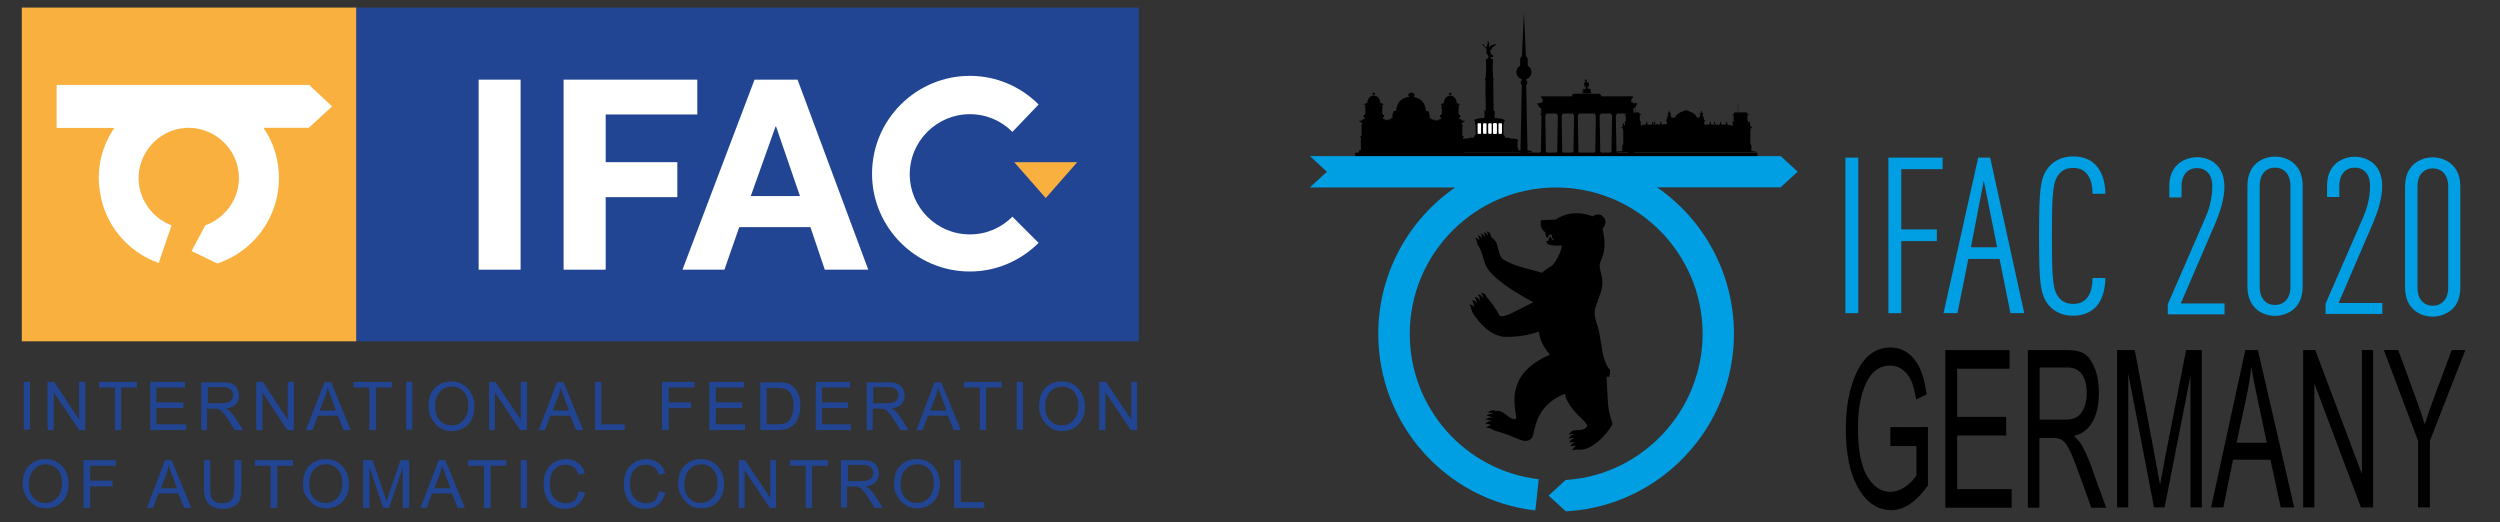 <?xml version="1.0" encoding="utf-8"?>
<!-- Generator: Adobe Illustrator 22.1.0, SVG Export Plug-In . SVG Version: 6.00 Build 0)  -->
<svg version="1.1" id="Ebene_1" xmlns="http://www.w3.org/2000/svg" xmlns:xlink="http://www.w3.org/1999/xlink" x="0px" y="0px"
	 viewBox="0 0 1651 345" style="enable-background:new 0 0 1651 345;" xml:space="preserve">
<rect x="0" y="0" width="1651" height="345" fill="#333333" stroke="none"/>
<style type="text/css">
	.st0{fill:#009FE3;}
	.st1{fill:#FFFFFF;}
	.st2{fill:#F9B03E;}
	.st3{fill:#214593;}
</style>
<g>
	<polygon class="st0" points="1218.7,206.8 1227.2,206.8 1227.2,104.1 1218.7,104.1 1218.7,206.8 	"/>
	<polygon class="st0" points="1255.6,111.7 1255.6,151.5 1279.1,151.5 1279.1,159.2 1255.6,159.2 1255.6,206.8 1247.1,206.8 
		1247.1,104.1 1282.9,104.1 1282.9,111.7 1255.6,111.7 	"/>
	<path class="st0" d="M1310.1,119.3l-8.5,44h17.3L1310.1,119.3L1310.1,119.3z M1327.7,206.8l-7.2-35.8h-20.6l-7.2,35.8h-9.2
		l22.9-102.7h7.9l22.5,102.7H1327.7L1327.7,206.8z"/>
	<path class="st0" d="M1383.2,203.6c-3.5,3-8.1,4.9-14.1,4.9c-6.6,0-11.8-2.3-15.3-6.1c-6.5-6.9-7.2-15-7.2-46.5
		c0-31.5,0.7-39.5,7.2-46.5c3.5-3.7,8.7-6.1,15.3-6.1c6.5,0,11.3,2,14.7,5.5c4.5,4.5,6.5,11.4,6.6,19.2h-8.5c0-5.2-1-10.2-4-13.6
		c-2-2.2-4.8-3.5-8.8-3.5c-4.2,0-7.1,1.4-9.1,3.8c-4.2,5-4.9,11-4.9,41.1c0,30.2,0.7,36.1,4.9,41.1c2,2.3,4.9,3.8,9.1,3.8
		c4,0,6.8-1.3,8.8-3.5c3-3.3,4-8.4,4-13.6h8.5C1390.2,192.1,1388.1,199.1,1383.2,203.6L1383.2,203.6z"/>
	<path class="st0" d="M1431.6,207.7v-6.8l24.5-56.3c2.5-5.6,4.9-12.8,4.9-21.6c0-8.1-4.5-12-10.1-12c-5.6,0-10.2,3.9-10.2,12v7.4
		h-8.1v-7.2c0-6.8,2-11.1,5.2-14.3c3-3,8.1-5.1,13.1-5.1c5.1,0,9.8,1.9,12.8,4.9c3.2,3.2,5.3,7.6,5.3,14.7c0,7.8-2.9,16.7-5.9,23.8
		l-22.9,53.2h28.9v7.2H1431.6L1431.6,207.7z"/>
	<path class="st0" d="M1512.6,122.7c0-8.1-4.6-12-10.2-12c-5.6,0-10.1,3.9-10.1,12v66.7c0,8.1,4.5,12,10.1,12
		c5.6,0,10.2-3.9,10.2-12V122.7L1512.6,122.7z M1515.5,203.5c-3,3-8.1,5.1-13.1,5.1c-5.1,0-10-2-13-5.1c-3.2-3.2-5.2-7.5-5.2-14.6
		v-65.8c0-7.1,2-11.4,5.2-14.6c3-3,7.9-5.1,13-5.1c5.1,0,10.1,2,13.1,5.1c3.2,3.2,5.2,7.5,5.2,14.6v65.8
		C1520.7,196,1518.6,200.3,1515.5,203.5L1515.5,203.5z"/>
	<path class="st0" d="M1535.8,207.4v-6.8l24.5-56.3c2.5-5.6,4.9-12.8,4.9-21.6c0-8.1-4.5-12-10.1-12c-5.6,0-10.2,3.9-10.2,12v7.4
		h-8.1v-7.2c0-6.8,2-11.1,5.2-14.3c3-3,8.1-5.1,13.1-5.1c5,0,9.8,1.9,12.8,4.9c3.2,3.2,5.3,7.6,5.3,14.7c0,7.8-2.9,16.7-5.9,23.8
		l-22.9,53.2h28.9v7.2H1535.8L1535.8,207.4z"/>
	<path class="st0" d="M1616.8,123.2c0-8.1-4.6-12-10.2-12c-5.6,0-10.1,3.9-10.1,12v66.7c0,8.1,4.5,12,10.1,12
		c5.6,0,10.2-3.9,10.2-12V123.2L1616.8,123.2z M1619.6,204c-3,3-8.1,5.1-13.1,5.1c-5.1,0-10-2-13-5.1c-3.2-3.2-5.2-7.5-5.2-14.6
		v-65.8c0-7.1,2-11.4,5.2-14.6c3-3,7.9-5.1,13-5.1c5,0,10.1,2,13.1,5.1c3.2,3.2,5.2,7.5,5.2,14.6v65.8
		C1624.8,196.5,1622.8,200.9,1619.6,204L1619.6,204z"/>
	<path d="M1027.2,156.5C1027.2,156.5,1027.2,156.5,1027.2,156.5C1027.2,156.4,1027.2,156.4,1027.2,156.5
		C1027.2,156.4,1027.2,156.4,1027.2,156.5L1027.2,156.5z M1061.9,266.1c-0.5-6.9-0.9-17.3-0.9-17.3h2l0.3-4.5
		c-2.2-2.1-4-6.9-4.7-10.3c-0.7-3.4-2-12.2-2.6-15.1c-0.6-2.9-2.8-7.9-2.9-12.3c-0.1-2.6,1-4.8,2.2-8.5c1.3-3.8,2.9-6.5,2.9-11.4
		c0-4.9-1.5-7.8-1.7-9.9c-0.3-4.3,1.2-4,2.7-10.7c1.4-6.4-0.9-15.1-0.9-15.1s4.2-4.1,0.4-7.9c-3.3-3.3-6.9-0.2-6.9-0.2
		s-4.5-2.1-10.9-2.1c-8.1,0-13.4,4.2-13.4,4.2s-7.6,0.4-8.9,0.4c-1.3,0-1.1,0.7-1.1,0.7s0,0.8,0,1.5c0,3,1.3,4.7,3.1,5.9
		c-0.1,0.9,0,2.7,1.5,3.8c0,0,0.3-1.6,1.4-2.5c0.3,0.1,1.1,0.3,1.4,0.4v1.5c0,0,0,0.9,0.7,0.9c0,0,0.6,0.1,0.6,0.1l-0.6,1.1l-0.2,0
		c-0.7-0.8-1.2-1.7-1.5-2.7c-1.1,0.7-1.2,2.1-1.2,2.9l-1.4,0.1c-1,4.1,10.1,3,10.1,3c0,3.5-4.4,12.3-6.9,13.6
		c-2.5,1.3-6.2,4.4-6.2,4.4s-9.3-2.6-11.7-3.2c-5.8-1.5-11.1-3.7-13.9-5.6c-2.2-1.5-3-5.9-4-9.5c-1-3.6-3.9-5.2-3.9-5.2
		c-0.3-3.6-3.1-3.8-3.1-3.8c1,1.2,1.1,3.6,1.1,3.6c-0.8-2.9-3.2-3.1-3.2-3.1c1.2,1.1,1.2,3.7,1.2,3.7c-0.9-2.6-3.1-2.8-3.1-2.8
		c1.2,1.5,1.1,3.7,1.1,3.7c-0.4-2-3-2.6-3-2.6c1.3,1.7,1.2,3.7,1.2,3.7c-0.7-1.7-2.8-2.1-2.8-2.1c1.3,1.7,1.4,4.3,1.4,4.3
		c2.4,2.9,2.9,6.3,4.8,12c1.9,5.7,6.1,9.6,14.2,15.5c8.1,5.8,18.1,10.9,18.1,10.9s-12.2,6-14.4,7.2c-2.3,1.2-3.7,1.6-5.6,2
		c-1.9,0.4-2.5-0.4-2.8-1c-1.7-3.6-5.7-8.8-7.1-10.5c-0.5-0.6-0.9-0.5-0.9-0.5c-0.5-3.6-3.9-3.5-3.9-3.5c1.3,1.2,1.7,4,1.7,4
		c-1.7-3.2-3.9-2.8-3.9-2.8c1.6,1,1.7,4.3,1.7,4.3c-1.2-2.9-3.8-2.7-3.8-2.7c1.6,1.7,1.8,4.6,1.8,4.6c-1.1-2.8-3.6-2.4-3.6-2.4
		c1.4,0.9,1.7,4.5,1.7,4.5c-1.5-2-3.3-1.6-3.3-1.6c1.5,1.4,1,2.8,2,4.8c1,2,10,16.5,22.4,16.5c13.5,0,21.6-3.6,21.6-3.6
		c0.9,8.9,7.3,15.3,7.3,15.3c-18.4,8-21.5,18-22.9,24.1c-1.4,6,0.3,15.1,0.6,17.6c0.1,1.3-2,1-3.7,0.2c-1-0.5-3.5-3.1-6.6-4.4
		c-1.5-0.6-3.2-0.3-3.2-0.3c-3-1.4-5.4,1.1-5.4,1.1c1.8-0.4,3.9,1,3.9,1c-3.3-0.7-4.7,1.3-4.7,1.3c2.2-0.3,4,1,4,1
		c-3-0.3-4.8,1.4-4.8,1.4c2-0.5,4.3,1,4.3,1c-3.1-0.2-4.3,1.7-4.3,1.7c2.2-0.4,4,1,4,1c-2,0-3.4,1.5-3.4,1.5c0.7,0,2.2,0.1,3.5,0.8
		c1.3,0.6,1.2,1,3.7,1.6c2.5,0.7,8,2.5,10.8,3.8c4.1,1.9,6.7,2.8,8.8,2.5c6.4-0.9,3-7.3,8.9-17.6c5.9-10.3,16.4-13.4,16.4-13.4
		c0.7,5.4,5.9,11.1,8.5,13.9c0.7,0.8,6.7,5.9,6.1,7.4c-1.1,2.6-5,2.6-7.9,2.7c-2.9,0-4.3,3.3-4.3,3.3c1.7-1.3,3.8-0.6,3.8-0.6
		c-3.3,0.7-3.8,3-3.8,3c2.5-1,3.9-0.4,3.9-0.4c-2.2,0.2-3.6,3-3.6,3c2.1-0.8,3.9-0.4,3.9-0.4c-2,0.5-3.3,3-3.3,3
		c1.2-1,4.2-0.5,4.2-0.5c-1.8,0.7-2.7,2.9-2.7,2.9c2.3-0.8,3.9-0.4,5.4-0.4c9.8,0,21.1-15.1,21.1-17.2
		C1064.6,277.6,1062.6,275.1,1061.9,266.1L1061.9,266.1z"/>
	<path d="M1001.4,47.6c0-1.8,1-3.4,2.5-4.2c0-0.1,0-0.3,0-0.5v-3.7c0-0.9,0.5-1.6,1.2-2.1h0l1.3-29.1l1.3,29.1
		c0.7,0.4,1.2,1.2,1.2,2.1v3.7c0,0.2,0,0.3,0,0.5c1.5,0.8,2.5,2.4,2.5,4.2c0,2.2-1.5,4.1-3.5,4.7l0,0.9h0.1c0.3,0,0.6,0.3,0.6,0.6
		v1.5c0,0.3-0.3,0.6-0.6,0.6h-0.1l0.9,45.1h-4.7l0.9-45.1h-0.1c-0.3,0-0.6-0.3-0.6-0.6v-1.5c0-0.3,0.3-0.6,0.6-0.6h0.1l0-0.9
		C1002.9,51.7,1001.4,49.8,1001.4,47.6L1001.4,47.6z"/>
	<path d="M1050.6,61.7v-0.3h-0.5c0,0-0.1,0-0.1,0c-0.2,0.3-0.4,0.4-0.4,0.4h-3c0,0-0.2-0.1-0.4-0.4c0,0-0.1,0-0.1,0h-0.5v0.3
		c0,0.1-0.1,0.2-0.2,0.2c-0.1,0-0.2-0.1-0.2-0.2v-0.3c-0.1,0-0.1-0.1-0.2-0.2h-0.2c0,0-0.1,0-0.1-0.1c0,0,0-0.1,0.1-0.1h0.2v0
		c0-0.1,0.1-0.2,0.2-0.2V59c0-0.1,0.1-0.2,0.2-0.2c0.1,0,0.2,0.1,0.2,0.2v2.1h0.4c-0.1-0.3-0.2-0.6-0.2-1c0-1.4,0.1-1.7,0.1-1.7h0.2
		c0,0,0,0.5,0.3,0.5c0.3,0,0.6,0,0.6,0h0.2c0-0.2,0-0.5,0-0.7c0-0.2-0.2-0.8-0.2-0.9c0-0.2,0.2-0.5,0.2-0.5l-0.2-0.1
		c0,0-0.1,0.2-0.2,0.3c-0.1,0.1-0.1,0.2,0,0.2c0,0.1-0.2,0.3-0.3,0.4c-0.2,0.1-0.2-0.4-0.1-0.5c0-0.1,0-0.8-0.2-1.7
		c-0.2-0.9,0.4-1,0.4-1s0.1-0.1,0.2-0.3c0.1-0.1,0.3-0.3,0.3-0.3l0-0.3c0,0-0.4-0.1-0.5-0.2c-0.1,0,0-0.2-0.1-0.2
		c-0.1,0-0.5-0.4-0.6-0.5c-0.1-0.1,0.1-0.2,0.2-0.2c0.2,0.1,0.7,0.4,0.7,0.4s0.2,0.1,0.2,0.2c0,0.1,0.1,0,0.1,0s0.1-0.3,0.1-0.3
		c0-0.1,0.1,0,0.1,0v0.4l0.2-0.1v-0.2l0.9-0.2c-0.1,0.6-0.9,0.8-0.9,0.8v0.1c0,0,0.1,0.3,0.3,0.3c0.2,0,0,0.2,0.1,0.2
		c0.1,0,0.2,0.3,0.2,0.5c0.1,0.2-0.1,0.3-0.1,0.3l0.2,0.1c0,0,0.2-0.1,0.2-0.4c0.1-0.3,0.4-0.2,0.5-0.2c0.1,0,0.2,0.3,0.3,0.4
		c0,0.1,0.1,0.6,0.1,0.6s0,0.4,0.1,0.9c0.1,0.5,0,0.7,0,0.7s0,0,0,0.1c0,0.1-0.2,0.3-0.2,0.3l-0.2-0.2v0.1l-0.3-0.4l-0.2-0.1
		c0,0,0,0.7,0,0.9c0,0.2,0.1,0.5,0.2,0.5c0.1,0,0.2,0.7,0.2,0.7s0.3,0,0.6,0s0.3-0.5,0.3-0.5h0.2c0,0,0.1,0.4,0.1,1.7
		c0,0.4-0.1,0.8-0.2,1h0.4V59c0-0.1,0.1-0.2,0.2-0.2c0.1,0,0.2,0.1,0.2,0.2v1.8c0.1,0,0.2,0.1,0.2,0.2v0h0.2c0,0,0.1,0,0.1,0.1
		c0,0,0,0.1-0.1,0.1h-0.2c0,0.1-0.1,0.1-0.2,0.2v0.3c0,0.1-0.1,0.2-0.2,0.2C1050.7,61.9,1050.6,61.8,1050.6,61.7L1050.6,61.7z"/>
	<path d="M1015.8,68.4v-0.3h1.9v-0.5h1.1v-2.1l-1.1-1.1h0v-0.8h20.5v-1.1h0.8v-0.6h17.5v0.6h0.9v1.1h21v0.8l-1.1,1.1v2.1h1.1v0.5
		h1.9v0.3h1.5l-1.3,1.1v0.6l-1.9,1.7v1.3h0.3v0.4h-0.4v1.3h0.6v0.4l-0.4,0.5c0,0.3-0.4,0.6-0.4,0.6l0.4,24.1h0.2
		c0.2,0,0.3,0.1,0.3,0.3v0.1c0,0.1-0.1,0.3-0.3,0.3h-3.7c-0.1,0-0.3-0.1-0.3-0.3v-0.1c0-0.1,0.1-0.3,0.3-0.3h0.2l0.4-24.1
		c0,0-0.4-0.3-0.4-0.6l-0.4-0.5V75h-7.1v0.2l-0.4,0.5c0,0.3-0.4,0.6-0.4,0.6l0.4,24.1h0.2c0.2,0,0.3,0.1,0.3,0.3v0.1
		c0,0.1-0.1,0.3-0.3,0.3h-3.7c-0.2,0-0.3-0.1-0.3-0.3v-0.1c0-0.1,0.1-0.3,0.3-0.3h0.2l0.4-24.1c0,0-0.4-0.3-0.4-0.6l-0.4-0.5V75
		h-6.6v0.2l-0.4,0.5c0,0.3-0.4,0.6-0.4,0.6l0.4,24.1h0.2c0.2,0,0.3,0.1,0.3,0.3v0.1c0,0.1-0.1,0.3-0.3,0.3h-3.7
		c-0.2,0-0.3-0.1-0.3-0.3v-0.1c0-0.1,0.1-0.3,0.3-0.3h0.2l0.4-24.1c0,0-0.4-0.3-0.4-0.6l-0.4-0.5V75h-10.3v0.2l-0.4,0.5
		c0,0.3-0.4,0.6-0.4,0.6l0.4,24.1h0.2c0.2,0,0.3,0.1,0.3,0.3v0.1c0,0.1-0.1,0.3-0.3,0.3h-3.7c-0.2,0-0.3-0.1-0.3-0.3v-0.1
		c0-0.1,0.1-0.3,0.3-0.3h0.2l0.4-24.1c0,0-0.4-0.3-0.4-0.6l-0.4-0.5V75h-6.6v0.2l-0.4,0.5c0,0.3-0.4,0.6-0.4,0.6l0.4,24.1h0.2
		c0.2,0,0.3,0.1,0.3,0.3v0.1c0,0.1-0.1,0.3-0.3,0.3h-3.7c-0.2,0-0.3-0.1-0.3-0.3v-0.1c0-0.1,0.1-0.3,0.3-0.3h0.2l0.4-24.1
		c0,0-0.4-0.3-0.4-0.6l-0.4-0.5V75h-6.7v0.2l-0.4,0.5c0,0.3-0.4,0.6-0.4,0.6l0.4,24.1h0.2c0.2,0,0.3,0.1,0.3,0.3v0.1
		c0,0.1-0.1,0.3-0.3,0.3h-3.7c-0.2,0-0.3-0.1-0.3-0.3v-0.1c0-0.1,0.1-0.3,0.3-0.3h0.2l0.4-24.1c0,0-0.4-0.3-0.4-0.6l-0.4-0.5v-0.4
		h0.7v-1.3h-0.4v-0.4h0.3v-1.3l-1.9-1.7v-0.6l-1.3-1.1H1015.8L1015.8,68.4z"/>
	<path d="M1156.9,99.8c0,0-0.1-0.2-0.2-0.2c-0.1,0-0.2-0.1-0.2-0.1v-0.1h0.1v-0.3h-0.1V99h0.1v-0.3h-0.1v-0.1h0.1v-0.3h-0.1v-0.1
		h0.2v-0.3h-0.2v-0.1h0.1v-0.4h-0.1v-0.1h0.1v-0.3h-0.1l0.1-0.2h0.2v-0.3h-0.3v-0.8l-0.6-0.5v-7.9l0.1-0.1h-0.1v-0.7l0.1-0.4
		l0.1-0.2v-0.2l0.2-0.2h-0.3V85l1.5-1.1h-1.3l0.3-0.3h-0.4v-0.2l0.4-0.3h-0.4v-0.2h-0.1v-0.2h-0.2l-0.2-0.1v-0.3l0.1-0.2l0-0.2
		c0,0,0-0.1,0-0.2c0,0,0-0.2,0-0.2s-0.2-0.1-0.1-0.1c0.1,0,0.1-0.2,0.1-0.2l-0.1-0.1l0-0.1c0,0,0.1,0,0.2-0.1c0,0,0.1-0.2,0.1-0.2
		s0-0.1,0-0.1c0,0,0.1-0.1,0.1-0.2c0,0,0-0.1,0-0.1s0,0-0.1,0.1c-0.1,0.1-0.2,0.1-0.2,0.2c0,0,0,0.2-0.1,0.2c0,0-0.1-0.1-0.1-0.1
		v-0.1c0,0,0,0,0,0c0.1,0,0.1-0.1,0.1-0.1c0,0,0,0,0,0s0-0.1,0-0.1c-0.1,0,0-0.1-0.1-0.1c0,0,0,0,0,0c-0.1,0-0.1,0.1-0.1,0.2
		c0,0,0,0,0,0c0,0,0,0-0.1,0c-0.1,0-0.3,0.3-0.3,0.4c0,0.1,0,0.2,0,0.3c0,0.1-0.1,0.1-0.1,0.1l0.2-0.1l0,0.1l-0.1,0.1l0,0.2
		c0,0,0-0.1,0-0.2c-0.1,0-0.1,0-0.2,0.1c0,0-0.2,0.1-0.2,0.1v-0.4l0.2-0.2v-0.1l0.1-0.1l0.1-0.2h-0.4v-0.3l-0.4-0.3v-0.2h-0.2v-3.2
		l0.1-0.3h-0.1l0.7-0.6v-0.2l0.3-0.2h-1v-0.3l-0.3-0.2v-0.5h-1c0-0.2-0.1-0.3-0.2-0.3c-0.1,0-0.2,0.1-0.2,0.3h-1.6
		c0-0.2-0.1-0.3-0.2-0.3c-0.1,0-0.2,0.1-0.2,0.3h-1.6c0-0.2-0.1-0.3-0.2-0.3c-0.1,0-0.2,0.1-0.2,0.3h-0.4v-6.1c0-0.1,0-0.1-0.1-0.1
		c-0.1,0-0.1,0-0.1,0.1v6.1h-1c0-0.2-0.1-0.3-0.2-0.3c-0.1,0-0.2,0.1-0.2,0.3h-1.1V75l-0.3,0.2v0.3h-1l0.3,0.2v0.2l0.7,0.6h-0.1
		l0.1,0.3v3.2h-0.2v0.2l-0.4,0.3v0.3h-0.4l0.1,0.2l0.1,0.1v0.1l0.2,0.2v1.3h-0.1l-0.3,0.3v0.2h-0.8v-0.4l0.3-0.3h-2.3
		c0-0.1,0-0.2,0-0.2h-0.2V82h-0.1l-0.1-0.1c0,0,0.1-0.1,0.1-0.1c0-0.1,0-0.1,0-0.1c0-0.1-0.1-0.1-0.1-0.1l-0.1-0.1v-0.3l0.1-0.1
		h-0.1c0,0,0-0.1,0-0.1c0,0-0.1-0.1-0.1-0.1s0,0,0.1-0.1c0-0.1,0-0.1,0-0.1s0-0.1,0-0.1c-0.1,0-0.1,0-0.1,0s-0.1-0.1,0-0.1
		c0.1,0,0.1-0.1,0-0.1c-0.1,0-0.1-0.1-0.1-0.1s0-0.1-0.1-0.1c0,0-0.1,0.1-0.1,0.1s0,0-0.1,0.1c-0.1,0,0,0.1,0,0.1c0.1,0,0,0.1,0,0.1
		s-0.1,0-0.1,0c-0.1,0,0,0.1,0,0.1s0,0,0,0.1c0,0.1,0.1,0.1,0.1,0.1s0,0.1-0.1,0.1c0,0,0,0.1,0,0.1h-0.1l0.1,0.1v0.3l-0.1,0.1
		c0,0-0.1,0-0.1,0.1c0,0,0,0,0,0.1c0,0.1,0.1,0.1,0.1,0.1l-0.1,0.1h-0.1v0.1h-0.2c0,0,0,0.1,0,0.2h-2.4c0-0.1,0-0.2,0-0.2h-0.2V82
		h-0.1l-0.1-0.1c0,0,0.1-0.1,0.1-0.1c0-0.1,0-0.1,0-0.1c0-0.1-0.1-0.1-0.1-0.1l-0.1-0.1v-0.3l0.1-0.1h-0.1c0,0,0-0.1,0-0.1
		c0,0-0.1-0.1-0.1-0.1s0,0,0.1-0.1c0-0.1,0-0.1,0-0.1s0-0.1,0-0.1c-0.1,0-0.1,0-0.1,0s-0.1-0.1,0-0.1c0.1,0,0.1-0.1,0-0.1
		c-0.1,0-0.1-0.1-0.1-0.1s0-0.1-0.1-0.1c0,0-0.1,0.1-0.1,0.1s0,0-0.1,0.1c-0.1,0,0,0.1,0,0.1c0.1,0,0,0.1,0,0.1s-0.1,0-0.1,0
		c-0.1,0,0,0.1,0,0.1s0,0,0,0.1c0,0.1,0.1,0.1,0.1,0.1s0,0.1-0.1,0.1c0,0,0,0.1,0,0.1h-0.1l0.1,0.1v0.3l-0.1,0.1c0,0-0.1,0-0.1,0.1
		c0,0,0,0,0,0.1c0,0.1,0.1,0.1,0.1,0.1l-0.1,0.1h-0.1v0.1h-0.2c0,0,0,0.1,0,0.2h-2.4c0-0.1,0-0.2,0-0.2h-0.2V82h-0.1l-0.1-0.1
		c0,0,0.1-0.1,0.1-0.1c0-0.1,0-0.1,0-0.1c0-0.1-0.1-0.1-0.1-0.1l-0.1-0.1v-0.3l0.1-0.1h-0.1c0,0,0-0.1,0-0.1c0,0-0.1-0.1-0.1-0.1
		s0,0,0.1-0.1c0-0.1,0-0.1,0-0.1s0-0.1,0-0.1c-0.1,0-0.1,0-0.1,0s-0.1-0.1,0-0.1c0.1,0,0.1-0.1,0-0.1c-0.1,0-0.1-0.1-0.1-0.1
		s0-0.1-0.1-0.1c0,0-0.1,0.1-0.1,0.1s0,0-0.1,0.1c-0.1,0,0,0.1,0,0.1c0.1,0,0,0.1,0,0.1s-0.1,0-0.1,0c-0.1,0,0,0.1,0,0.1s0,0,0,0.1
		c0,0.1,0.1,0.1,0.1,0.1s0,0.1-0.1,0.1c0,0,0,0.1,0,0.1h-0.1l0.1,0.1v0.3l-0.1,0.1c0,0-0.1,0-0.1,0.1c0,0,0,0,0,0.1
		c0,0.1,0.1,0.1,0.1,0.1L1133,82h-0.1v0.1h-0.2c0,0,0,0.1,0,0.2h-2.4c0-0.1,0-0.2,0-0.2h-0.2V82h-0.1l-0.1-0.1c0,0,0.1-0.1,0.1-0.1
		c0-0.1,0-0.1,0-0.1c0-0.1-0.1-0.1-0.1-0.1l-0.1-0.1v-0.3l0.1-0.1h-0.1c0,0,0-0.1,0-0.1c0,0-0.1-0.1-0.1-0.1s0,0,0.1-0.1
		c0-0.1,0-0.1,0-0.1s0-0.1,0-0.1c-0.1,0-0.1,0-0.1,0s-0.1-0.1,0-0.1c0.1,0,0.1-0.1,0-0.1c-0.1,0-0.1-0.1-0.1-0.1s0-0.1-0.1-0.1
		c0,0-0.1,0.1-0.1,0.1s0,0-0.1,0.1c-0.1,0,0,0.1,0,0.1c0.1,0,0,0.1,0,0.1s-0.1,0-0.1,0c-0.1,0,0,0.1,0,0.1s0,0,0,0.1
		c0,0.1,0.1,0.1,0.1,0.1s0,0.1-0.1,0.1c0,0,0,0.1,0,0.1h-0.1l0.1,0.1v0.3l-0.1,0.1c0,0-0.1,0-0.1,0.1c0,0,0,0,0,0.1
		c0,0.1,0.1,0.1,0.1,0.1l-0.1,0.1h-0.1v0.1h-0.2c0,0,0,0.1,0,0.2h-3v-0.2h-0.2v-1.7l0.6-1l-0.6-0.2v-0.5h-0.3v-0.2h-0.1v-0.1
		l0.3-0.6h-0.2l-0.2-0.1v-0.4l-0.1-0.1v-0.1h-0.1v-0.1l0.1-0.2h-0.3v-0.1c0,0,0,0,0-0.1c0-0.1-0.1-0.1-0.1-0.1v-0.1l-0.1-0.2
		c0,0,0.1-0.1,0.1-0.2s0-0.2,0-0.2l0-0.1l0.1-0.1l0-0.2l0-0.1l-0.1,0.1v-0.1c0,0,0.1-0.1,0.2-0.1c0-0.1,0.1-0.1,0.1-0.1
		s0-0.2-0.1-0.2c-0.1,0-0.1-0.1-0.1-0.1h-0.3l-0.1-0.1l0-0.3h-0.1c0-0.1,0-0.2,0-0.2s0,0-0.2,0c-0.1,0-0.2-0.1-0.2-0.1l0.2-0.3
		l0.1-0.1c0,0,0-0.2-0.3-0.3v-0.1l0.1-0.1c0,0,0,0-0.1-0.1v0c0,0,0,0,0,0v-0.1h0c0,0,0,0,0,0c0,0,0,0,0,0h0v0c0,0,0,0,0,0
		c0,0,0,0,0,0v0h0c0,0,0,0,0,0c0,0,0,0,0,0h0v0.1c0,0,0,0,0,0v0c0,0-0.1,0.1-0.1,0.1l0,0l0,0.1c-0.3,0-0.3,0.3-0.3,0.3l0.1,0.1
		l0.2,0.3c0,0-0.1,0-0.2,0.1c-0.1,0-0.2,0-0.2,0s0,0.1,0,0.2h-0.1l0,0.3l-0.1,0.1h-0.3c0,0,0,0.1-0.1,0.1c-0.1,0-0.1,0.2-0.1,0.2
		s0.1,0,0.1,0.1c0,0.1,0.2,0.1,0.2,0.1v0.1l-0.1-0.1l0,0.1l0,0.2l0.1,0.1l0,0.1c0,0,0,0.1,0,0.2s0.1,0.2,0.1,0.2l-0.1,0.2v0.1
		c0,0-0.1,0-0.1,0.1c0,0.1,0,0.1,0,0.1v0.1h-0.3l0.1,0.2v0.1h-0.1v0.1l-0.1,0.1v0.4l-0.2,0.1h-1.3l-0.3-0.5l-0.1-0.1V77l-0.3-0.5
		l-0.2-0.1l-0.3-0.5l-0.2-0.1l-0.4-0.5l-0.4-0.1l-0.2-0.3l-0.5-0.2l-0.1-0.2l-0.6-0.3c0,0-0.5-0.2-0.6-0.3c-0.1,0-0.5-0.1-0.5-0.1
		l-0.2-0.1l-0.4-0.1c0,0-0.3-0.4-1.1-0.6c0,0,0,0,0,0c-0.1,0-0.2-0.1-0.4-0.1c-0.2,0-0.6-0.1-0.9,0c-1.2,0.1-1.7,0.7-1.7,0.7
		l-0.4,0.1l-0.2,0.1c0,0-0.4,0.1-0.5,0.1c-0.1,0-0.6,0.3-0.6,0.3l-0.6,0.3l-0.1,0.2l-0.5,0.2l-0.2,0.3l-0.4,0.1l-0.4,0.5l-0.2,0.1
		l-0.3,0.5l-0.2,0.1l-0.3,0.5v0.1l-0.1,0.1l-0.3,0.5h-2.1l-0.2-0.1v-0.4l-0.1-0.1v-0.1h-0.1v-0.1l0.1-0.2h-0.3v-0.1c0,0,0,0,0-0.1
		c0-0.1-0.1-0.1-0.1-0.1v-0.1l-0.1-0.2c0,0,0.1-0.1,0.1-0.2s0-0.2,0-0.2l0-0.1l0.1-0.1l0-0.2l0-0.1l-0.1,0.1v-0.1
		c0,0,0.1-0.1,0.2-0.1c0-0.1,0.1-0.1,0.1-0.1s0-0.2-0.1-0.2c-0.1,0-0.1-0.1-0.1-0.1h-0.3l-0.1-0.1l0-0.3h-0.1c0-0.1,0-0.2,0-0.2
		s0,0-0.2,0c-0.1,0-0.2-0.1-0.2-0.1l0.2-0.3l0.1-0.1c0,0,0-0.2-0.3-0.3v-0.1l0.1-0.1c0,0,0,0-0.1-0.1v0c0,0,0,0,0,0v-0.1h0
		c0,0,0,0,0,0c0,0,0,0,0,0h0v0c0,0,0,0,0,0c0,0,0,0,0,0v0h0c0,0,0,0,0,0c0,0,0,0,0,0h0v0.1c0,0,0,0,0,0v0c0,0-0.1,0.1-0.1,0.1l0,0
		l0,0.1c-0.3,0-0.3,0.3-0.3,0.3l0.1,0.1l0.2,0.3c0,0-0.1,0-0.2,0.1c-0.1,0-0.2,0-0.2,0s0,0.1,0,0.2h-0.1l0,0.3l-0.1,0.1h-0.3
		c0,0,0,0.1-0.1,0.1c-0.1,0-0.1,0.2-0.1,0.2s0.1,0,0.1,0.1c0,0.1,0.2,0.1,0.2,0.1v0.1l-0.1-0.1l0,0.1l0,0.2l0.1,0.1l0,0.1
		c0,0,0,0.1,0,0.2s0.1,0.2,0.1,0.2l-0.1,0.2v0.1c0,0-0.1,0-0.1,0.1c0,0.1,0,0.1,0,0.1v0.1h-0.3l0.1,0.2v0.1h-0.1v0.1l-0.1,0.1v0.4
		l-0.2,0.1h0l0.3,0.6v0.1h-0.1v0.2h-0.3v0.5l-0.6,0.2l0.6,1v1.7h-0.2v0.2h-3c0-0.1,0-0.2,0-0.2h-0.2V82h-0.1l-0.1-0.1
		c0,0,0.1-0.1,0.1-0.1c0-0.1,0-0.1,0-0.1c0-0.1-0.1-0.1-0.1-0.1l-0.1-0.1v-0.3l0.1-0.1h-0.1c0,0,0-0.1,0-0.1c0,0-0.1-0.1-0.1-0.1
		s0,0,0.1-0.1c0-0.1,0-0.1,0-0.1s0-0.1,0-0.1c-0.1,0-0.1,0-0.1,0s-0.1-0.1,0-0.1c0.1,0,0.1-0.1,0-0.1c-0.1,0-0.1-0.1-0.1-0.1
		s0-0.1-0.1-0.1c0,0-0.1,0.1-0.1,0.1s0,0-0.1,0.1c-0.1,0,0,0.1,0,0.1c0.1,0,0,0.1,0,0.1s-0.1,0-0.1,0c-0.1,0,0,0.1,0,0.1s0,0,0,0.1
		c0,0.1,0.1,0.1,0.1,0.1s0,0.1-0.1,0.1c0,0,0,0.1,0,0.1h-0.1l0.1,0.1v0.3l-0.1,0.1c0,0-0.1,0-0.1,0.1c0,0,0,0,0,0.1
		c0,0.1,0.1,0.1,0.1,0.1l-0.1,0.1h-0.1v0.1h-0.2c0,0,0,0.1,0,0.2h-2.4c0-0.1,0-0.2,0-0.2h-0.2V82h-0.1l-0.1-0.1c0,0,0.1-0.1,0.1-0.1
		c0-0.1,0-0.1,0-0.1c0-0.1-0.1-0.1-0.1-0.1l-0.1-0.1v-0.3l0.1-0.1h-0.1c0,0,0-0.1,0-0.1c0,0-0.1-0.1-0.1-0.1s0,0,0.1-0.1
		c0-0.1,0-0.1,0-0.1s0-0.1,0-0.1c-0.1,0-0.1,0-0.1,0s-0.1-0.1,0-0.1c0.1,0,0.1-0.1,0-0.1c-0.1,0-0.1-0.1-0.1-0.1s0-0.1-0.1-0.1
		c0,0-0.1,0.1-0.1,0.1s0,0-0.1,0.1c-0.1,0,0,0.1,0,0.1c0.1,0,0,0.1,0,0.1s-0.1,0-0.1,0c-0.1,0,0,0.1,0,0.1s0,0,0,0.1
		c0,0.1,0.1,0.1,0.1,0.1s0,0.1-0.1,0.1c0,0,0,0.1,0,0.1h-0.1l0.1,0.1v0.3l-0.1,0.1c0,0-0.1,0-0.1,0.1c0,0,0,0,0,0.1
		c0,0.1,0.1,0.1,0.1,0.1L1095,82h-0.1v0.1h-0.2c0,0,0,0.1,0,0.2h-2.4c0-0.1,0-0.2,0-0.2h-0.2V82h-0.1l-0.1-0.1c0,0,0.1-0.1,0.1-0.1
		c0-0.1,0-0.1,0-0.1c0-0.1-0.1-0.1-0.1-0.1l-0.1-0.1v-0.3l0.1-0.1h-0.1c0,0,0-0.1,0-0.1c0,0-0.1-0.1-0.1-0.1s0,0,0.1-0.1
		c0-0.1,0-0.1,0-0.1s0-0.1,0-0.1c-0.1,0-0.1,0-0.1,0s-0.1-0.1,0-0.1c0.1,0,0.1-0.1,0-0.1c-0.1,0-0.1-0.1-0.1-0.1s0-0.1-0.1-0.1
		c0,0-0.1,0.1-0.1,0.1s0,0-0.1,0.1c-0.1,0,0,0.1,0,0.1c0.1,0,0,0.1,0,0.1s-0.1,0-0.1,0c-0.1,0,0,0.1,0,0.1s0,0,0,0.1
		c0,0.1,0.1,0.1,0.1,0.1s0,0.1-0.1,0.1c0,0,0,0.1,0,0.1h-0.1l0.1,0.1v0.3l-0.1,0.1c0,0-0.1,0-0.1,0.1c0,0,0,0,0,0.1
		c0,0.1,0.1,0.1,0.1,0.1l-0.1,0.1h-0.1v0.1h-0.2c0,0,0,0.1,0,0.2h-2.4c0-0.1,0-0.2,0-0.2h-0.2V82h-0.1l-0.1-0.1c0,0,0.1-0.1,0.1-0.1
		c0-0.1,0-0.1,0-0.1c0-0.1-0.1-0.1-0.1-0.1l-0.1-0.1v-0.3l0.1-0.1h-0.1c0,0,0-0.1,0-0.1c0,0-0.1-0.1-0.1-0.1s0,0,0.1-0.1
		c0-0.1,0-0.1,0-0.1s0-0.1,0-0.1c-0.1,0-0.1,0-0.1,0s-0.1-0.1,0-0.1c0.1,0,0.1-0.1,0-0.1c-0.1,0-0.1-0.1-0.1-0.1s0-0.1-0.1-0.1
		c0,0-0.1,0.1-0.1,0.1s0,0-0.1,0.1c-0.1,0,0,0.1,0,0.1c0.1,0,0,0.1,0,0.1s-0.1,0-0.1,0c-0.1,0,0,0.1,0,0.1s0,0,0,0.1
		c0,0.1,0.1,0.1,0.1,0.1s0,0.1-0.1,0.1c0,0,0,0.1,0,0.1h-0.1l0.1,0.1v0.3l-0.1,0.1c0,0-0.1,0-0.1,0.1c0,0,0,0,0,0.1
		c0,0.1,0.1,0.1,0.1,0.1l-0.1,0.1h-0.1v0.1h-0.2c0,0,0,0.1,0,0.2h-2.3l0.3,0.3v0.4h-0.8v-0.2l-0.3-0.3h-0.1v-1.3l0.2-0.2v-0.1
		l0.1-0.1l0.1-0.2h-0.4v-0.3l-0.4-0.3v-0.2h-0.2v-3.2l0.1-0.3h-0.1l0.7-0.6v-0.2l0.3-0.2h-1v-0.3l-0.3-0.2v-0.5h-1.1
		c0-0.2-0.1-0.3-0.2-0.3c-0.1,0-0.2,0.1-0.2,0.3h-1v-6.6c0-0.1,0-0.2-0.1-0.2h0c0,0-0.1,0.1-0.1,0.2v6.6h-0.5c0-0.2-0.1-0.3-0.2-0.3
		c-0.1,0-0.2,0.1-0.2,0.3h-1.6c0-0.2-0.1-0.3-0.2-0.3c-0.1,0-0.2,0.1-0.2,0.3h-1.6c0-0.2-0.1-0.3-0.2-0.3s-0.2,0.1-0.2,0.3h-1V75
		l-0.3,0.2v0.3h-1l0.3,0.2v0.2l0.7,0.6h-0.1l0.1,0.3v3.2h-0.2v0.2l-0.4,0.3v0.3h-0.4l0.1,0.2l0.1,0.1v0.1l0.2,0.2v1.3h-0.1l-0.3,0.3
		v0.2h0l0.1-0.5h-0.1c0,0-0.2-0.1-0.2-0.2c0,0-0.1,0-0.1-0.1c0,0,0-0.2,0-0.3c0-0.2-0.1-0.3-0.1-0.4c0-0.1-0.1-0.3-0.1-0.3
		c-0.1,0-0.2-0.1-0.2-0.1c0,0,0-0.1,0-0.1c0,0,0-0.1-0.1-0.1c-0.2,0-0.2,0-0.2,0.1c0,0.1,0,0.2,0,0.2c0,0,0.1,0.1,0.1,0.1h0.1
		c0,0,0,0,0,0.1c0,0.1,0,0.2-0.1,0.2c0,0-0.1,0-0.1,0s0,0.1,0,0.1c0,0,0.1,0.1,0,0.2c-0.1,0.1-0.1,0.2-0.1,0.2
		c0,0.1,0.1,0.1,0.1,0.1s0,0-0.1,0.1c0,0.1,0,0.2,0,0.3c0,0.1,0.1,0.2,0.1,0.2s0.1,0.1,0,0.1c0,0,0,0.1-0.1,0.1c0,0-0.1,0-0.1,0
		s0,0,0,0h-0.1l0.4,0.3v0.2h-0.4l0.3,0.3h-1.3l1.5,1.1v0.6h-0.3l0.2,0.2V86l0.1,0.2l0.1,0.4v0.7h-0.1l0.1,0.1v7.9l-0.6,0.5v0.8h-0.3
		v0.3h0.2l0.1,0.2h-0.1v0.3h0.1v0.1h-0.1v0.4h0.1v0.1h-0.2v0.3h0.2v0.1h-0.1v0.3h0.1v0.1h-0.1V99h0.1v0.1h-0.1v0.3h0.1v0.1
		c0,0-0.1,0.1-0.2,0.1c-0.1,0-0.2,0.2-0.2,0.2l-3.7,0.3v0.4h92.4v-0.4L1156.9,99.8L1156.9,99.8z"/>
	<path d="M957.1,99.3c0.2,0.1,7.5,0,7.5,0V98l0.6-0.6v-3.8l-0.5-0.7v-0.4h0.5v-0.6l1.5-0.4h2.8c0,0,0.6-0.6,1.5-0.6
		c0.9-0.1,2.5,0,2.5,0v-0.8l1-1.4v-6.5l-0.4-0.4v-1.4l-0.6-1.1c0,0,0.9-0.4,1.1-0.6c0.2-0.3,3.9-0.8,4.6-0.8c0.6,0,1.1,0,1.1,0v-1.3
		l0.5-0.6c-0.3-0.1-0.5-0.3-0.5-0.6v-2c0-0.3,0.3-0.6,0.6-0.6h0.1c0.1,0,0.1,0,0.2-0.1l0,0v-5L981,61c-0.1-0.1-0.1-0.2-0.1-0.3V60
		c0-0.1,0.1-0.3,0.1-0.4l0.1-6.3c-0.2-0.1-0.3-0.3-0.3-0.5v-0.7c0-0.2,0.1-0.4,0.3-0.5l0,0l0.4-6.1l-0.2-1.2l0.2-0.6l-0.2-0.9v-3.6
		l1.1-0.5c0,0,0.3-0.8,1.2-0.8c0.9,0,1.2,0.8,1.2,0.8l1.1,0.5v3.6l-0.2,0.9l0.2,0.6l-0.2,1.2l0.4,6.1l0,0c0.2,0.1,0.3,0.3,0.3,0.5
		v0.7c0,0.2-0.1,0.4-0.3,0.5l0.1,6.3c0.1,0.1,0.1,0.2,0.1,0.4v0.7c0,0.1,0,0.3-0.1,0.3l0.1,6.9v5l0,0.1h0.3c0.3,0,0.6,0.3,0.6,0.6v2
		c0,0.3-0.2,0.5-0.5,0.6l0.4,0.6V78c0,0,0.4,0,1.1,0c0.6,0,4.3,0.5,4.6,0.8c0.2,0.3,1.1,0.6,1.1,0.6l-0.6,1.1v1.4l-0.4,0.4v6.5
		l1,1.4v0.8c0,0,1.6-0.1,2.5,0c0.9,0.1,1.5,0.6,1.5,0.6h2.8l1.5,0.4v0.6h0.5v0.4l-0.5,0.7v3.8l0.6,0.6v1.3c0,0,7.3,0.2,7.5,0
		c0.2-0.1,2.4,1.3,2.4,1.3h-58.1C954.6,100.6,956.9,99.2,957.1,99.3L957.1,99.3z"/>
	<path d="M983.8,38.3l0.6-0.5v-0.3c0,0,0-0.2,0.2,0c0.2,0.2,0.5,0.4,0.5,0.4l0.8-0.4l0.4-0.2c0,0,0-0.5-0.4-0.8
		c-0.3-0.3-0.8-0.7-1.1-0.9c-0.3-0.2-0.6-0.7-0.6-0.7h0.3l0-0.6l-0.8-0.6c0,0,1.4-1,1.3-1.2c-0.1-0.2,0.2-0.6,0.2-0.6
		s0.6-0.8,0.7-0.9c0.1-0.1,0.6-0.3,0.6-0.3l1.6-1.2c0,0,0.4-0.5-0.7-0.3c-1.1,0.2-2.2,0.6-2.4,0.7c-0.2,0.1-1.1,0.3-1.1,0.7
		c-0.1,0.3-0.7,1.2-0.6,1.1c0.1,0,0-2.2,0-2.2s0.4-0.7,0.2-0.9c-0.2-0.3-0.5-0.5-0.5-0.5l-0.1-0.8l-0.4-0.4v1.7c0,0-0.3,0.6-0.4,0.8
		c-0.1,0.2,0,0.8,0,0.8l0,0.4c0,0-0.2,0-0.3,0.3c-0.1,0.2-0.1,0.3-0.8-0.1c-0.7-0.4-1-0.7-1-0.7v-0.7l-0.6-0.3l-0.4,0.2l0.3,0.6
		c0,0,0.7,0.8,1.1,1.1c0.4,0.3,0.5,0.5,0.7,0.6c0.2,0.1,0.5,0.4,0.5,0.5c0,0.1-0.1,0,0.1,0.6c0.2,0.6,0,0.8,0,1.3c0,0.4-0.1,1,0,1.1
		c0.1,0.1,0.3,0.4,0.5,0.8c0.2,0.4,0.2,0.4,0.5,0.8c0.2,0.3,0.3,1,0.3,1.4C983.1,38.2,983.8,38.3,983.8,38.3L983.8,38.3z"/>
	<polygon class="st1" points="986.4,81.9 986.4,81.4 988.4,81.4 988.4,81.9 988.5,82 988.5,87.7 988.4,87.7 988.4,88.4 986.4,88.4 
		986.4,87.7 986.2,87.7 986.2,82 986.4,81.9 	"/>
	<polygon class="st1" points="989.7,81.9 989.7,81.4 991.8,81.4 991.8,81.9 991.9,82 991.9,87.7 991.8,87.7 991.8,88.4 989.7,88.4 
		989.7,87.7 989.6,87.7 989.6,82 989.7,81.9 	"/>
	<polygon class="st1" points="983,81.9 983,81.4 985,81.4 985,81.9 985.1,82 985.1,87.7 985,87.7 985,88.4 983,88.4 983,87.7 
		982.8,87.7 982.8,82 983,81.9 	"/>
	<polygon class="st1" points="979.6,81.9 979.6,81.4 981.6,81.4 981.6,81.9 981.7,82 981.7,87.7 981.6,87.7 981.6,88.4 979.6,88.4 
		979.6,87.7 979.4,87.7 979.4,82 979.6,81.9 	"/>
	<polygon class="st1" points="986.1,81.9 986.1,81.4 988.1,81.4 988.1,81.9 988.3,82 988.3,87.7 988.1,87.7 988.1,88.4 986.1,88.4 
		986.1,87.7 986,87.7 986,82 986.1,81.9 	"/>
	<polygon class="st1" points="975.9,81.9 975.9,81.4 978,81.4 978,81.9 978.1,82 978.1,87.7 978,87.7 978,88.4 975.9,88.4 
		975.9,87.7 975.8,87.7 975.8,82 975.9,81.9 	"/>
	<polygon points="895,103.6 1160.5,103.6 1160.5,100.8 895,100.8 895,103.6 	"/>
	<polygon points="957.3,105.9 957.3,105.9 957.3,105.7 957.3,105.7 957.3,105.9 	"/>
	<path d="M967.3,99.2h-1.1v-8.5c0,0,0.8-0.5,0.7-0.5c-0.1,0-1.2-0.6-1.2-0.6v-6.2l0.6-0.9h-0.9v-1.2l2.3-1.6h-2.3v-0.7l-1.7-0.4
		v-0.8l0.8-0.8v-0.6l-0.8-0.6l-0.5-0.9v-3.4l0.6-0.8h-0.6v-0.8l0.8-0.6l-0.8-1H962v-0.8c0,0-0.5-4.1-4.1-4.3c0-0.1,0-0.2,0-0.4
		c0-0.1,0-0.1,0-0.2c0.5,0,0.8-0.3,0.8-0.6c0-0.3-0.4-0.6-0.9-0.6c0-0.4-0.1-0.6-0.1-0.6c0,0-0.1,0.2-0.1,0.6
		c-0.5,0-0.8,0.3-0.8,0.6c0,0.3,0.4,0.5,0.8,0.6c0,0.1,0,0.1,0,0.2c0,0.1,0,0.2,0,0.4c-3.6,0.1-4.1,4.3-4.1,4.3v0.8h-1.3l-0.8,1
		l0.8,0.6v0.8h-0.6l0.6,0.8v3.4l-0.5,0.9l-0.8,0.6V77l0.8,0.8v0.8l-1.7,0.4v0.5c-1,0.1-3-0.1-3-0.1l0.4-0.4h-2.2l0.4-0.8h-1.5v-1.8
		l0.6-0.8h-1v-1.5c0,0-0.7-0.9-0.9-0.8c-0.2,0.1-1.1,0-1.1,0s0-8-8-9.2v-0.6c0,0,0.8-0.8,0.5-1.1c-0.3-0.3-0.6-1.2-2.1-1.2
		c-1.5,0-1.8,0.9-2.1,1.2c-0.3,0.3,0.5,1.1,0.5,1.1v0.5c-8.5,0.8-8.5,9.2-8.5,9.2s-0.8,0.1-1.1,0c-0.2-0.1-0.9,0.8-0.9,0.8v1.5h-1
		l0.6,0.8v1.8h-1.5l0.4,0.8h-2.2l0.4,0.4c0,0-0.8,0.1-1.7,0.1v-0.5l-1.7-0.4v-0.8l0.8-0.8v-0.6l-0.8-0.6l-0.5-0.9v-3.4l0.6-0.8h-0.6
		v-0.8l0.8-0.6l-0.8-1h-1.3v-0.8c0,0-0.5-4.1-4.1-4.3c0-0.1,0-0.2,0-0.4c0-0.1,0-0.1,0-0.2c0.5,0,0.8-0.3,0.8-0.6
		c0-0.3-0.4-0.6-0.9-0.6c0-0.4-0.1-0.6-0.1-0.6c0,0-0.1,0.2-0.1,0.6c-0.5,0-0.8,0.3-0.8,0.6c0,0.3,0.4,0.5,0.8,0.6
		c0,0.1,0,0.1,0,0.2c0,0.1,0,0.2,0,0.4c-3.6,0.1-4.1,4.3-4.1,4.3v0.8h-1.3l-0.8,1l0.8,0.6v0.8h-0.6l0.6,0.8v3.4l-0.5,0.9l-0.8,0.6
		V77l0.8,0.8v0.8l-1.7,0.4v0.7h-2.3l2.3,1.6v1.2h-0.9l0.6,0.9v6.2c0,0-1.1,0.6-1.2,0.6c-0.1,0,0.7,0.5,0.7,0.5v8.5h-1.1v1.1
		l-0.4,0.8h69.9l-0.4-0.8V99.2L967.3,99.2z"/>
	<path class="st0" d="M1187.2,113.4l-11.2-10.3H865.1l11.2,10.3L865,123.8h96c-31.6,21.8-50.8,57.8-50.8,96.7
		c0,59.6,44.6,109.8,103.7,116.6l0.8-6.7c0,0,0,0,0,0l1.1-10.5l0.4-3.4c-48.6-5.7-85.2-47-85.2-96c0-53.3,43.4-96.7,96.7-96.7
		c53.3,0,96.7,43.4,96.7,96.7c0,50.3-39.2,92.7-89.3,96.4l-1.2,0.1l-11.2,10.3l11.4,10.4l1.4-0.1c61.5-4,109.6-55.5,109.6-117.2
		c0-38.9-19.2-74.9-50.8-96.7h81.6L1187.2,113.4L1187.2,113.4L1187.2,113.4z"/>
	<g>
		<path d="M1248.4,294.4v-12.3l24.8-0.1v38.6c-3.8,5.4-7.7,9.4-11.8,12.2s-8.2,4.1-12.5,4.1c-5.7,0-10.8-2.1-15.3-6.2
			c-4.5-4.2-8-10.2-10.7-18.2c-2.6-8-3.9-17.6-3.9-28.8c0-11.3,1.3-21.2,4-29.6c2.6-8.4,6.1-14.6,10.3-18.6c4.3-4,9.3-6,15.1-6
			c4.3,0,8,1.2,11.3,3.5s5.9,5.6,8,9.9c2.1,4.3,3.6,10.1,4.7,17.5l-7,3.4c-0.9-5.9-2.1-10.2-3.6-13.1c-1.4-2.9-3.3-5.2-5.7-6.8
			c-2.3-1.7-5-2.5-7.9-2.5c-4.3,0-7.9,1.5-11,4.5c-3.1,3-5.5,7.7-7.4,14c-1.9,6.3-2.8,14.1-2.8,23.2c0,13.9,2,24.3,6,31.3
			c4,6.9,9.2,10.4,15.6,10.4c3.1,0,6.2-1.1,9.4-3.2c3.2-2.1,5.7-4.7,7.6-7.6v-19.4H1248.4z"/>
		<path d="M1284.7,335.1V231.2h42.4v12.3h-34.6v31.8h32.4v12.3h-32.4v35.4h36v12.3H1284.7z"/>
		<path d="M1339.2,335.1V231.2h26c5.4,0,9.4,1,12,2.9c2.6,1.9,4.7,5.2,6.4,9.7c1.7,4.5,2.5,9.7,2.5,15.7c0,7.8-1.4,14.2-4.2,19.1
			c-2.8,4.9-6.9,8-12.3,9.3c2.2,1.9,3.8,3.8,5,5.8c2.3,4,4.3,8.4,6.1,13.3l10.2,28.3h-9.8l-7.8-21.6c-3-8.5-5.3-14.1-6.9-17.1
			c-1.5-2.9-3-4.9-4.5-5.9c-1.4-1-3.5-1.5-6.1-1.5h-9v46.1H1339.2z M1346.9,277.1h16.7c3.6,0,6.4-0.6,8.3-1.9c1.9-1.3,3.4-3.3,4.5-6
			c1.1-2.7,1.7-5.9,1.7-9.6c0-5.2-1.1-9.4-3.2-12.4c-2.1-3-5.3-4.5-9.4-4.5h-18.5V277.1z"/>
		<path d="M1398.1,335.1V231.2h11.7l13.9,73.6l2.8,15.4c0.7-3.8,1.7-9.4,3.1-16.7l14.1-72.3h10.4v103.9h-7.5v-86.9l-17.1,86.9h-7
			l-17-88.4v88.4H1398.1z"/>
		<path d="M1460.2,335.1l22.6-103.9h8.3l24,103.9h-8.9l-6.8-31.5h-24.7l-6.4,31.5H1460.2z M1477,292.4h20l-6.1-28.8
			c-1.9-8.8-3.3-16-4.1-21.5c-0.8,6.7-1.8,13.3-3.2,19.8L1477,292.4z"/>
		<path d="M1521,335.1V231.2h8l30.8,81.8v-81.8h7.4v103.9h-8l-30.8-81.8v81.8H1521z"/>
		<path d="M1596.9,335.1v-44l-22.6-59.9h9.5l11.5,31.4c2.3,6.2,4.3,12.1,6,17.6c1.7-5.4,3.9-11.6,6.4-18.4l11.4-30.6h9l-23.4,59.9
			v44H1596.9z"/>
	</g>
</g>
<rect x="14.4" y="5" class="st2" width="221" height="220.4"/>
<g>
	<polygon class="st3" points="725.9,284 725.9,252.2 730.4,252.2 747.1,277.1 747.1,252.2 750.9,252.2 750.9,284 746.8,284 
		730,259.1 730,284 	"/>
	<rect x="15.7" y="252.2" class="st3" width="4.1" height="31.5"/>
	<polygon class="st3" points="31.4,284 31.4,252.2 35.8,252.2 52.2,277.1 52.2,252.2 56.3,252.2 56.3,284 52.2,284 35.5,259.1 
		35.5,284 	"/>
	<polygon class="st3" points="75.9,284 75.9,255.9 65.5,255.9 65.5,252.2 90.4,252.2 90.4,255.9 80,255.9 80,284 	"/>
	<polygon class="st3" points="99.2,284 99.2,252.2 122.2,252.2 122.2,255.9 103.3,255.9 103.3,265.7 121,265.7 121,269.5 
		103.3,269.5 103.3,280.2 122.9,280.2 122.9,284 	"/>
	<g>
		<path class="st3" d="M137.4,266.3h8.8c1.9,0,3.5-0.3,4.4-0.6s1.9-0.9,2.5-1.9c0.6-0.9,0.9-1.9,0.9-2.8c0-1.6-0.6-2.8-1.6-3.8
			c-0.9-0.9-2.8-1.6-5-1.6h-10.1V266.3z M132.9,284v-31.5h13.9c2.8,0,5,0.3,6.3,0.9c1.6,0.6,2.5,1.6,3.5,3.2
			c0.9,1.6,1.3,3.2,1.3,4.7c0,2.2-0.6,4.1-2.2,5.7c-1.6,1.6-3.8,2.5-6.6,2.8c0.9,0.6,1.9,0.9,2.5,1.6c1.3,1.3,2.5,2.5,3.5,4.1
			l5.4,8.5H155l-4.1-6.6c-1.3-1.9-2.2-3.5-3.2-4.4c-0.6-0.9-1.6-1.6-2.2-2.2c-0.6-0.3-1.3-0.6-1.9-0.9c-0.3,0-1.3,0-2.2,0h-4.7V284
			H132.9z"/>
	</g>
	<polygon class="st3" points="169.2,284 169.2,252.2 173.6,252.2 190,277.1 190,252.2 194.1,252.2 194.1,284 189.7,284 173.3,259.1 
		173.3,284 	"/>
	<g>
		<path class="st3" d="M211.1,271.1h10.7l-3.2-8.8c-0.9-2.5-1.9-4.7-2.2-6.6c-0.3,1.9-0.9,4.1-1.6,6L211.1,271.1z M202,284
			l12.3-31.5h4.4l12.9,31.5h-4.7l-3.8-9.5h-13.2l-3.5,9.5H202z"/>
	</g>
	<polygon class="st3" points="243.9,284 243.9,255.9 233.5,255.9 233.5,252.2 258.7,252.2 258.7,255.9 248.3,255.9 248.3,284 	"/>
	<rect x="268.2" y="252.2" class="st3" width="4.1" height="31.5"/>
	<g>
		<path class="st3" d="M287.4,268.6c0,3.8,0.9,6.9,3.2,9.1c1.9,2.2,4.7,3.2,7.6,3.2c3.2,0,5.7-0.9,7.9-3.5c1.9-2.2,3.2-5.4,3.2-9.5
			c0-2.5-0.3-4.7-1.3-6.6c-0.9-1.9-2.2-3.5-3.8-4.4c-1.6-0.9-3.5-1.6-5.7-1.6c-2.8,0-5.7,0.9-7.6,3.2
			C288.4,260.4,287.4,263.8,287.4,268.6 M283,268.6c0-5.4,1.3-9.5,4.1-12.3c2.8-2.8,6.3-4.4,11-4.4c2.8,0,5.7,0.6,7.9,2.2
			c2.2,1.3,4.1,3.5,5.4,6c1.3,2.5,1.9,5.4,1.9,8.5s-0.6,6-1.9,8.5c-1.3,2.5-3.2,4.4-5.4,5.7c-2.2,1.3-5,1.9-7.6,1.9
			c-2.8,0-5.7-0.6-7.9-2.2s-4.1-3.5-5.4-6C283.6,273.9,283,271.4,283,268.6"/>
	</g>
	<polygon class="st3" points="323,284 323,252.2 327.1,252.2 343.9,277.1 343.9,252.2 348,252.2 348,284 343.5,284 326.8,259.1 
		326.8,284 	"/>
	<g>
		<path class="st3" d="M365,271.1h10.7l-3.2-8.8c-0.9-2.5-1.9-4.7-2.2-6.6c-0.3,1.9-0.9,4.1-1.6,6L365,271.1z M355.8,284l12-31.5
			h4.4l12.9,31.5h-4.7l-3.8-9.5h-13.2l-3.5,9.5H355.8z"/>
	</g>
	<polygon class="st3" points="393,284 393,252.2 397.1,252.2 397.1,280.2 412.6,280.2 412.6,284 	"/>
	<polygon class="st3" points="437.2,284 437.2,252.2 458.6,252.2 458.6,255.9 441.6,255.9 441.6,265.7 456.4,265.7 456.4,269.5 
		441.6,269.5 441.6,284 	"/>
	<polygon class="st3" points="468.4,284 468.4,252.2 491.4,252.2 491.4,255.9 472.8,255.9 472.8,265.7 490.1,265.7 490.1,269.5 
		472.8,269.5 472.8,280.2 492,280.2 492,284 	"/>
	<g>
		<path class="st3" d="M506.5,280.2h6.6c2.2,0,3.8-0.3,5-0.6c1.3-0.3,2.2-0.9,2.8-1.6c0.9-0.9,1.9-2.2,2.2-4.1
			c0.6-1.6,0.9-3.8,0.9-6c0-3.2-0.6-6-1.6-7.6c-0.9-1.9-2.5-2.8-4.1-3.5c-1.3-0.3-2.8-0.6-5.4-0.6h-6.6V280.2z M502.1,284v-31.5h11
			c2.5,0,4.4,0,5.7,0.3c1.9,0.3,3.5,1.3,4.7,2.2c1.6,1.3,2.8,3.2,3.8,5.4c0.9,2.2,1.3,4.7,1.3,7.6c0,2.5-0.3,4.4-0.9,6.3
			s-1.3,3.5-2.2,4.7c-0.9,1.3-1.9,2.2-2.8,2.8c-0.9,0.6-2.2,1.3-3.8,1.6c-1.6,0.3-3.2,0.6-5,0.6C513.8,284,502.1,284,502.1,284z"/>
	</g>
	<polygon class="st3" points="538.7,284 538.7,252.2 561.4,252.2 561.4,255.9 542.8,255.9 542.8,265.7 560.1,265.7 560.1,269.5 
		542.8,269.5 542.8,280.2 562,280.2 562,284 	"/>
	<g>
		<path class="st3" d="M576.5,266.3h9.1c1.9,0,3.5-0.3,4.4-0.6s1.9-0.9,2.5-1.9s0.9-1.9,0.9-2.8c0-1.6-0.6-2.8-1.6-3.8
			c-0.9-0.9-2.8-1.6-5-1.6h-10.1v10.7H576.5z M572.4,284v-31.5h13.9c2.8,0,5,0.3,6.3,0.9c1.6,0.6,2.5,1.6,3.5,3.2
			c0.9,1.6,1.3,3.2,1.3,4.7c0,2.2-0.6,4.1-2.2,5.7c-1.6,1.6-3.8,2.5-6.6,2.8c1.3,0.6,1.9,0.9,2.5,1.6c1.3,1.3,2.5,2.5,3.5,4.1
			l5.4,8.5h-5.4l-4.1-6.6c-1.3-1.9-2.2-3.5-3.2-4.4c-0.9-0.9-1.6-1.6-2.2-2.2c-0.6-0.3-1.3-0.6-1.9-0.9c-0.3,0-1.3,0-2.2,0h-4.7V284
			H572.4z"/>
		<path class="st3" d="M614.3,271.1h10.7l-3.2-8.8c-0.9-2.5-1.9-4.7-2.2-6.6c-0.3,1.9-0.9,4.1-1.6,6L614.3,271.1z M605.2,284
			l12-31.5h4.4l12.9,31.5h-4.7l-3.8-9.5h-13.2l-3.5,9.5H605.2z"/>
	</g>
	<polygon class="st3" points="647.1,284 647.1,255.9 636.7,255.9 636.7,252.2 661.6,252.2 661.6,255.9 651.2,255.9 651.2,284 	"/>
	<rect x="671.4" y="252.2" class="st3" width="4.1" height="31.5"/>
	<g>
		<path class="st3" d="M690.3,268.6c0,3.8,0.9,6.9,3.2,9.1c1.9,2.2,4.7,3.2,7.6,3.2c3.2,0,5.7-0.9,7.9-3.5c1.9-2.2,3.2-5.4,3.2-9.5
			c0-2.5-0.3-4.7-1.3-6.6c-0.9-1.9-2.2-3.5-3.8-4.4c-1.6-0.9-3.5-1.6-5.7-1.6c-2.8,0-5.4,0.9-7.6,3.2
			C691.6,260.4,690.3,263.8,690.3,268.6 M686.2,268.6c0-5.4,1.3-9.5,4.1-12.3c2.8-2.8,6.3-4.4,11-4.4c2.8,0,5.7,0.6,7.9,2.2
			c2.2,1.3,4.1,3.5,5.4,6c1.3,2.5,1.9,5.4,1.9,8.5s-0.6,6-1.9,8.5c-1.3,2.5-3.2,4.4-5.4,5.7c-2.5,1.3-5,1.9-7.6,1.9
			c-2.8,0-5.7-0.6-7.9-2.2s-4.1-3.5-5.4-6C686.9,273.9,686.2,271.4,686.2,268.6"/>
		<path class="st3" d="M19.1,319.9c0,3.8,0.9,6.9,3.2,9.1c2.2,2.2,4.7,3.2,7.6,3.2c3.2,0,5.7-1.3,7.9-3.5c1.9-2.2,3.2-5.4,3.2-9.5
			c0-2.5-0.3-4.7-1.3-6.6c-0.9-1.9-2.2-3.5-3.8-4.4s-3.5-1.6-5.7-1.6c-2.8,0-5.4,0.9-7.6,3.2S19.1,315.2,19.1,319.9 M15,319.9
			c0-5.4,1.3-9.5,4.1-12.3s6.3-4.4,11-4.4c2.8,0,5.7,0.6,7.9,2.2c2.2,1.3,4.1,3.5,5.4,5.7c1.3,2.5,1.9,5.4,1.9,8.5
			c0,3.2-0.6,6-1.9,8.5c-1.3,2.5-3.2,4.4-5.4,5.7c-2.5,1.3-5,1.9-7.6,1.9c-2.8,0-5.7-0.6-7.9-2.2c-2.2-1.6-4.1-3.5-5.4-6
			C15.7,325.3,15,322.8,15,319.9"/>
	</g>
	<polygon class="st3" points="55.1,335.4 55.1,303.9 76.5,303.9 76.5,307.6 59.5,307.6 59.5,317.4 74.3,317.4 74.3,321.2 
		59.5,321.2 59.5,335.4 	"/>
	<g>
		<path class="st3" d="M106.2,322.5h10.7l-3.2-8.8c-0.9-2.5-1.9-4.7-2.2-6.6c-0.3,1.9-0.9,4.1-1.6,6L106.2,322.5z M97,335.4l12-31.5
			h4.4l12.9,31.5h-4.7l-3.8-9.5h-13.2l-3.5,9.5H97z"/>
		<path class="st3" d="M155.3,303.9h4.1v18.3c0,3.2-0.3,5.7-0.9,7.6c-0.6,1.9-1.9,3.5-3.8,4.4c-1.9,1.3-4.4,1.9-7.3,1.9
			c-2.8,0-5.4-0.6-7.3-1.6s-3.2-2.5-4.1-4.4s-1.3-4.4-1.3-7.9v-18.3h4.1v18.3c0,2.8,0.3,4.7,0.6,6c0.6,1.3,1.3,2.2,2.5,3.2
			c1.3,0.6,2.8,0.9,4.4,0.9c3.2,0,5.4-0.6,6.6-2.2c1.3-1.3,1.9-4.1,1.9-8.2v-18H155.3z"/>
	</g>
	<polygon class="st3" points="178.7,335.4 178.7,307.6 168.3,307.6 168.3,303.9 193.5,303.9 193.5,307.6 183.1,307.6 183.1,335.4 	
		"/>
	<g>
		<path class="st3" d="M204.2,319.9c0,3.8,0.9,6.9,3.2,9.1c2.2,2.2,4.7,3.2,7.6,3.2c3.2,0,5.7-1.3,7.9-3.5c1.9-2.2,3.2-5.4,3.2-9.5
			c0-2.5-0.3-4.7-1.3-6.6c-0.9-1.9-2.2-3.5-3.8-4.4c-1.6-0.9-3.5-1.6-5.7-1.6c-2.8,0-5.4,0.9-7.6,3.2
			C205.5,312.1,204.2,315.2,204.2,319.9 M200.1,319.9c0-5.4,1.3-9.5,4.1-12.3s6.3-4.4,11-4.4c2.8,0,5.7,0.6,7.9,2.2
			c2.2,1.3,4.1,3.5,5.4,5.7c1.3,2.5,1.9,5.4,1.9,8.5c0,3.2-0.6,6-1.9,8.5c-1.3,2.5-3.2,4.4-5.4,5.7c-2.5,1.3-5,1.9-7.6,1.9
			c-2.8,0-5.7-0.6-7.9-2.2c-2.2-1.6-4.1-3.5-5.4-6C200.4,325.3,200.1,322.8,200.1,319.9"/>
		<path class="st3" d="M239.8,335.4v-31.5h6.3l7.6,22.4c0.6,2.2,1.3,3.8,1.6,4.7c0.3-1.3,0.9-2.8,1.6-5l7.6-22.1h5.7v31.5H266v-26.5
			l-9.1,26.5h-3.8l-9.1-26.8v26.8H239.8z"/>
		<path class="st3" d="M286.8,322.5h10.7l-3.2-8.8c-0.9-2.5-1.9-4.7-2.2-6.6c-0.3,1.9-0.9,4.1-1.6,6L286.8,322.5z M277.7,335.4
			l12-31.5h4.4l12.9,31.5h-4.7l-3.8-9.5h-13.2l-3.5,9.5H277.7z"/>
	</g>
	<polygon class="st3" points="319.6,335.4 319.6,307.6 309.2,307.6 309.2,303.9 334.4,303.9 334.4,307.6 324,307.6 324,335.4 	"/>
	<rect x="343.9" y="303.9" class="st3" width="4.1" height="31.5"/>
	<g>
		<path class="st3" d="M382.3,324.4l4.1,0.9c-0.9,3.5-2.5,6-4.7,7.9c-2.2,1.9-5,2.8-8.2,2.8c-3.5,0-6.3-0.6-8.2-2.2
			c-2.2-1.3-3.8-3.5-4.7-6c-1.3-2.5-1.6-5.4-1.6-8.5s0.6-6.3,1.9-8.5c1.3-2.5,3.2-4.4,5.4-5.7c2.2-1.3,4.7-1.9,7.6-1.9
			c3.2,0,5.7,0.9,7.9,2.5c2.2,1.6,3.8,3.8,4.4,6.9l-4.1,0.9c-0.6-2.2-1.9-4.1-3.2-5c-1.3-0.9-3.2-1.6-5.4-1.6c-2.5,0-4.4,0.6-6,1.9
			c-1.6,1.3-2.8,2.8-3.5,4.7c-0.6,1.9-0.9,4.1-0.9,6c0,2.5,0.3,5,1.3,6.9c0.6,1.9,1.9,3.5,3.8,4.4c1.6,0.9,3.5,1.6,5.4,1.6
			c2.2,0,4.4-0.6,6-1.9C380.7,329.1,381.7,326.9,382.3,324.4"/>
		<path class="st3" d="M435.3,324.4l4.1,0.9c-0.9,3.5-2.5,6-4.7,7.9c-2.2,1.9-5,2.8-8.2,2.8c-3.5,0-6.3-0.6-8.2-2.2
			c-2.2-1.3-3.8-3.5-4.7-6c-1.3-2.5-1.6-5.4-1.6-8.5s0.6-6.3,1.9-8.5c1.3-2.5,3.2-4.4,5.4-5.7c2.2-1.3,4.7-1.9,7.6-1.9
			c3.2,0,5.7,0.9,7.9,2.5c2.2,1.6,3.8,3.8,4.4,6.9l-4.1,0.9c-0.6-2.2-1.9-4.1-3.2-5c-1.3-0.9-3.2-1.6-5.4-1.6c-2.5,0-4.4,0.6-6,1.9
			c-1.6,1.3-2.8,2.8-3.5,4.7c-0.6,1.9-0.9,4.1-0.9,6c0,2.5,0.3,5,1.3,6.9c0.9,1.9,1.9,3.5,3.8,4.4c1.6,0.9,3.5,1.6,5.4,1.6
			c2.2,0,4.4-0.6,6-1.9C433.7,329.1,434.6,326.9,435.3,324.4"/>
		<path class="st3" d="M452,319.9c0,3.8,0.9,6.9,3.2,9.1c1.9,2.2,4.7,3.2,7.6,3.2c3.2,0,5.7-1.3,7.9-3.5c1.9-2.2,3.2-5.4,3.2-9.5
			c0-2.5-0.3-4.7-1.3-6.6c-0.9-1.9-2.2-3.5-3.8-4.4s-3.5-1.6-5.7-1.6c-2.8,0-5.4,0.9-7.6,3.2C453.2,312.1,452,315.2,452,319.9
			 M447.9,319.9c0-5.4,1.3-9.5,4.1-12.3c2.8-2.8,6.3-4.4,11-4.4c2.8,0,5.7,0.6,7.9,2.2c2.2,1.3,4.1,3.5,5.4,5.7
			c1.3,2.5,1.9,5.4,1.9,8.5c0,3.2-0.6,6-1.9,8.5c-1.3,2.5-3.2,4.4-5.4,5.7c-2.5,1.3-5,1.9-7.6,1.9c-2.8,0-5.7-0.6-7.9-2.2
			c-2.2-1.6-4.1-3.5-5.4-6C448.5,325.3,447.9,322.8,447.9,319.9"/>
	</g>
	<polygon class="st3" points="487.9,335.4 487.9,303.9 492,303.9 508.7,328.8 508.7,303.9 512.5,303.9 512.5,335.4 508.4,335.4 
		491.7,310.5 491.7,335.4 	"/>
	<polygon class="st3" points="532.1,335.4 532.1,307.6 521.7,307.6 521.7,303.9 546.9,303.9 546.9,307.6 536.2,307.6 536.2,335.4 	
		"/>
	<g>
		<path class="st3" d="M559.8,317.7h9.1c1.9,0,3.5-0.3,4.4-0.6c0.9-0.3,1.9-0.9,2.5-1.9c0.6-0.9,0.9-1.9,0.9-2.8
			c0-1.6-0.6-2.8-1.6-3.8c-0.9-0.9-2.8-1.6-5-1.6h-10.1v10.7H559.8z M555.4,335.4v-31.5h13.9c2.8,0,5,0.3,6.3,0.9
			c1.6,0.6,2.5,1.6,3.5,3.2c0.9,1.6,1.3,3.2,1.3,4.7c0,2.2-0.6,4.1-2.2,5.7c-1.6,1.6-3.8,2.5-6.6,2.8c0.9,0.6,1.9,0.9,2.5,1.6
			c1.3,1.3,2.5,2.5,3.5,4.1l5.4,8.5h-5.4l-4.1-6.6c-1.3-1.9-2.2-3.5-3.2-4.4c-0.6-0.9-1.6-1.6-2.2-2.2c-0.6-0.3-1.3-0.6-1.9-0.9
			c-0.3,0-1.3,0-2.2,0h-4.7v13.9h-3.8V335.4z"/>
		<path class="st3" d="M594.8,319.9c0,3.8,0.9,6.9,3.2,9.1c1.9,2.2,4.7,3.2,7.6,3.2c3.2,0,5.7-1.3,7.9-3.5c1.9-2.2,3.2-5.4,3.2-9.5
			c0-2.5-0.3-4.7-1.3-6.6c-0.9-1.9-2.2-3.5-3.8-4.4s-3.5-1.6-5.7-1.6c-2.8,0-5.7,0.9-7.6,3.2C595.7,312.1,594.8,315.2,594.8,319.9
			 M590.4,319.9c0-5.4,1.3-9.5,4.1-12.3c2.8-2.8,6.3-4.4,11-4.4c2.8,0,5.7,0.6,7.9,2.2c2.2,1.3,4.1,3.5,5.4,5.7
			c1.3,2.5,1.9,5.4,1.9,8.5c0,3.2-0.6,6-1.9,8.5c-1.3,2.5-3.2,4.4-5.4,5.7c-2.5,1.3-5,1.9-7.6,1.9c-2.8,0-5.7-0.6-7.9-2.2
			c-2.2-1.6-4.1-3.5-5.4-6C591,325.3,590.4,322.8,590.4,319.9"/>
	</g>
	<polygon class="st3" points="630.1,335.4 630.1,303.9 634.5,303.9 634.5,331.6 650,331.6 650,335.4 	"/>
</g>
<rect x="235.4" y="5" class="st3" width="516.7" height="220.4"/>
<rect x="316.1" y="52.6" class="st1" width="27.7" height="125.5"/>
<polygon class="st1" points="460.5,52.6 372.2,52.6 372.2,178.1 400,178.1 400,130.2 447.3,130.2 447.3,107.1 400,107.1 400,75.6 
	460.5,75.6 "/>
<path class="st1" d="M495.8,129.5l16.4-46h0.3l15.8,46H495.8z M526.7,52.6h-28.4l-47.6,125.5h27.7l9.8-28.1h47l9.5,28.1h28.7
	L526.7,52.6z"/>
<g>
	<path class="st1" d="M685.9,69c-11.7-11.7-27.7-18.9-45.4-18.9c-35.6,0-64.6,29-64.6,64.6s29,64.6,64.6,64.6
		c17.7,0,33.7-7.3,45.4-18.9l-17.3-17.3c-7.3,7.3-17,11.7-28.1,11.7c-22.1,0-39.7-18-39.7-39.7c0-22.1,18-39.7,39.7-39.7
		c11,0,20.8,4.4,28.1,11.7L685.9,69z"/>
</g>
<polygon class="st2" points="669.8,107.1 711.4,107.1 690.6,130.8 "/>
<g>
	<path class="st1" d="M219.3,70.3l-15.1-14.2H37.4v28.4h38.1c-8.2,12-12,26.8-9.5,42.2c3.2,21.8,18.3,39.7,38.8,47l8.5-24.9
		c-11-4.1-19.5-14.2-21.4-26.2c-2.8-18,9.8-35,27.7-37.8c18-2.8,35,9.8,37.8,27.7c2.5,15.8-6.9,30.9-21.8,36.3l-9.1,17l17,8.2
		c27.4-9.1,44.5-36.6,40-65.6c-1.3-8.8-4.7-17-9.5-24h29.9L219.3,70.3z"/>
</g>
</svg>
